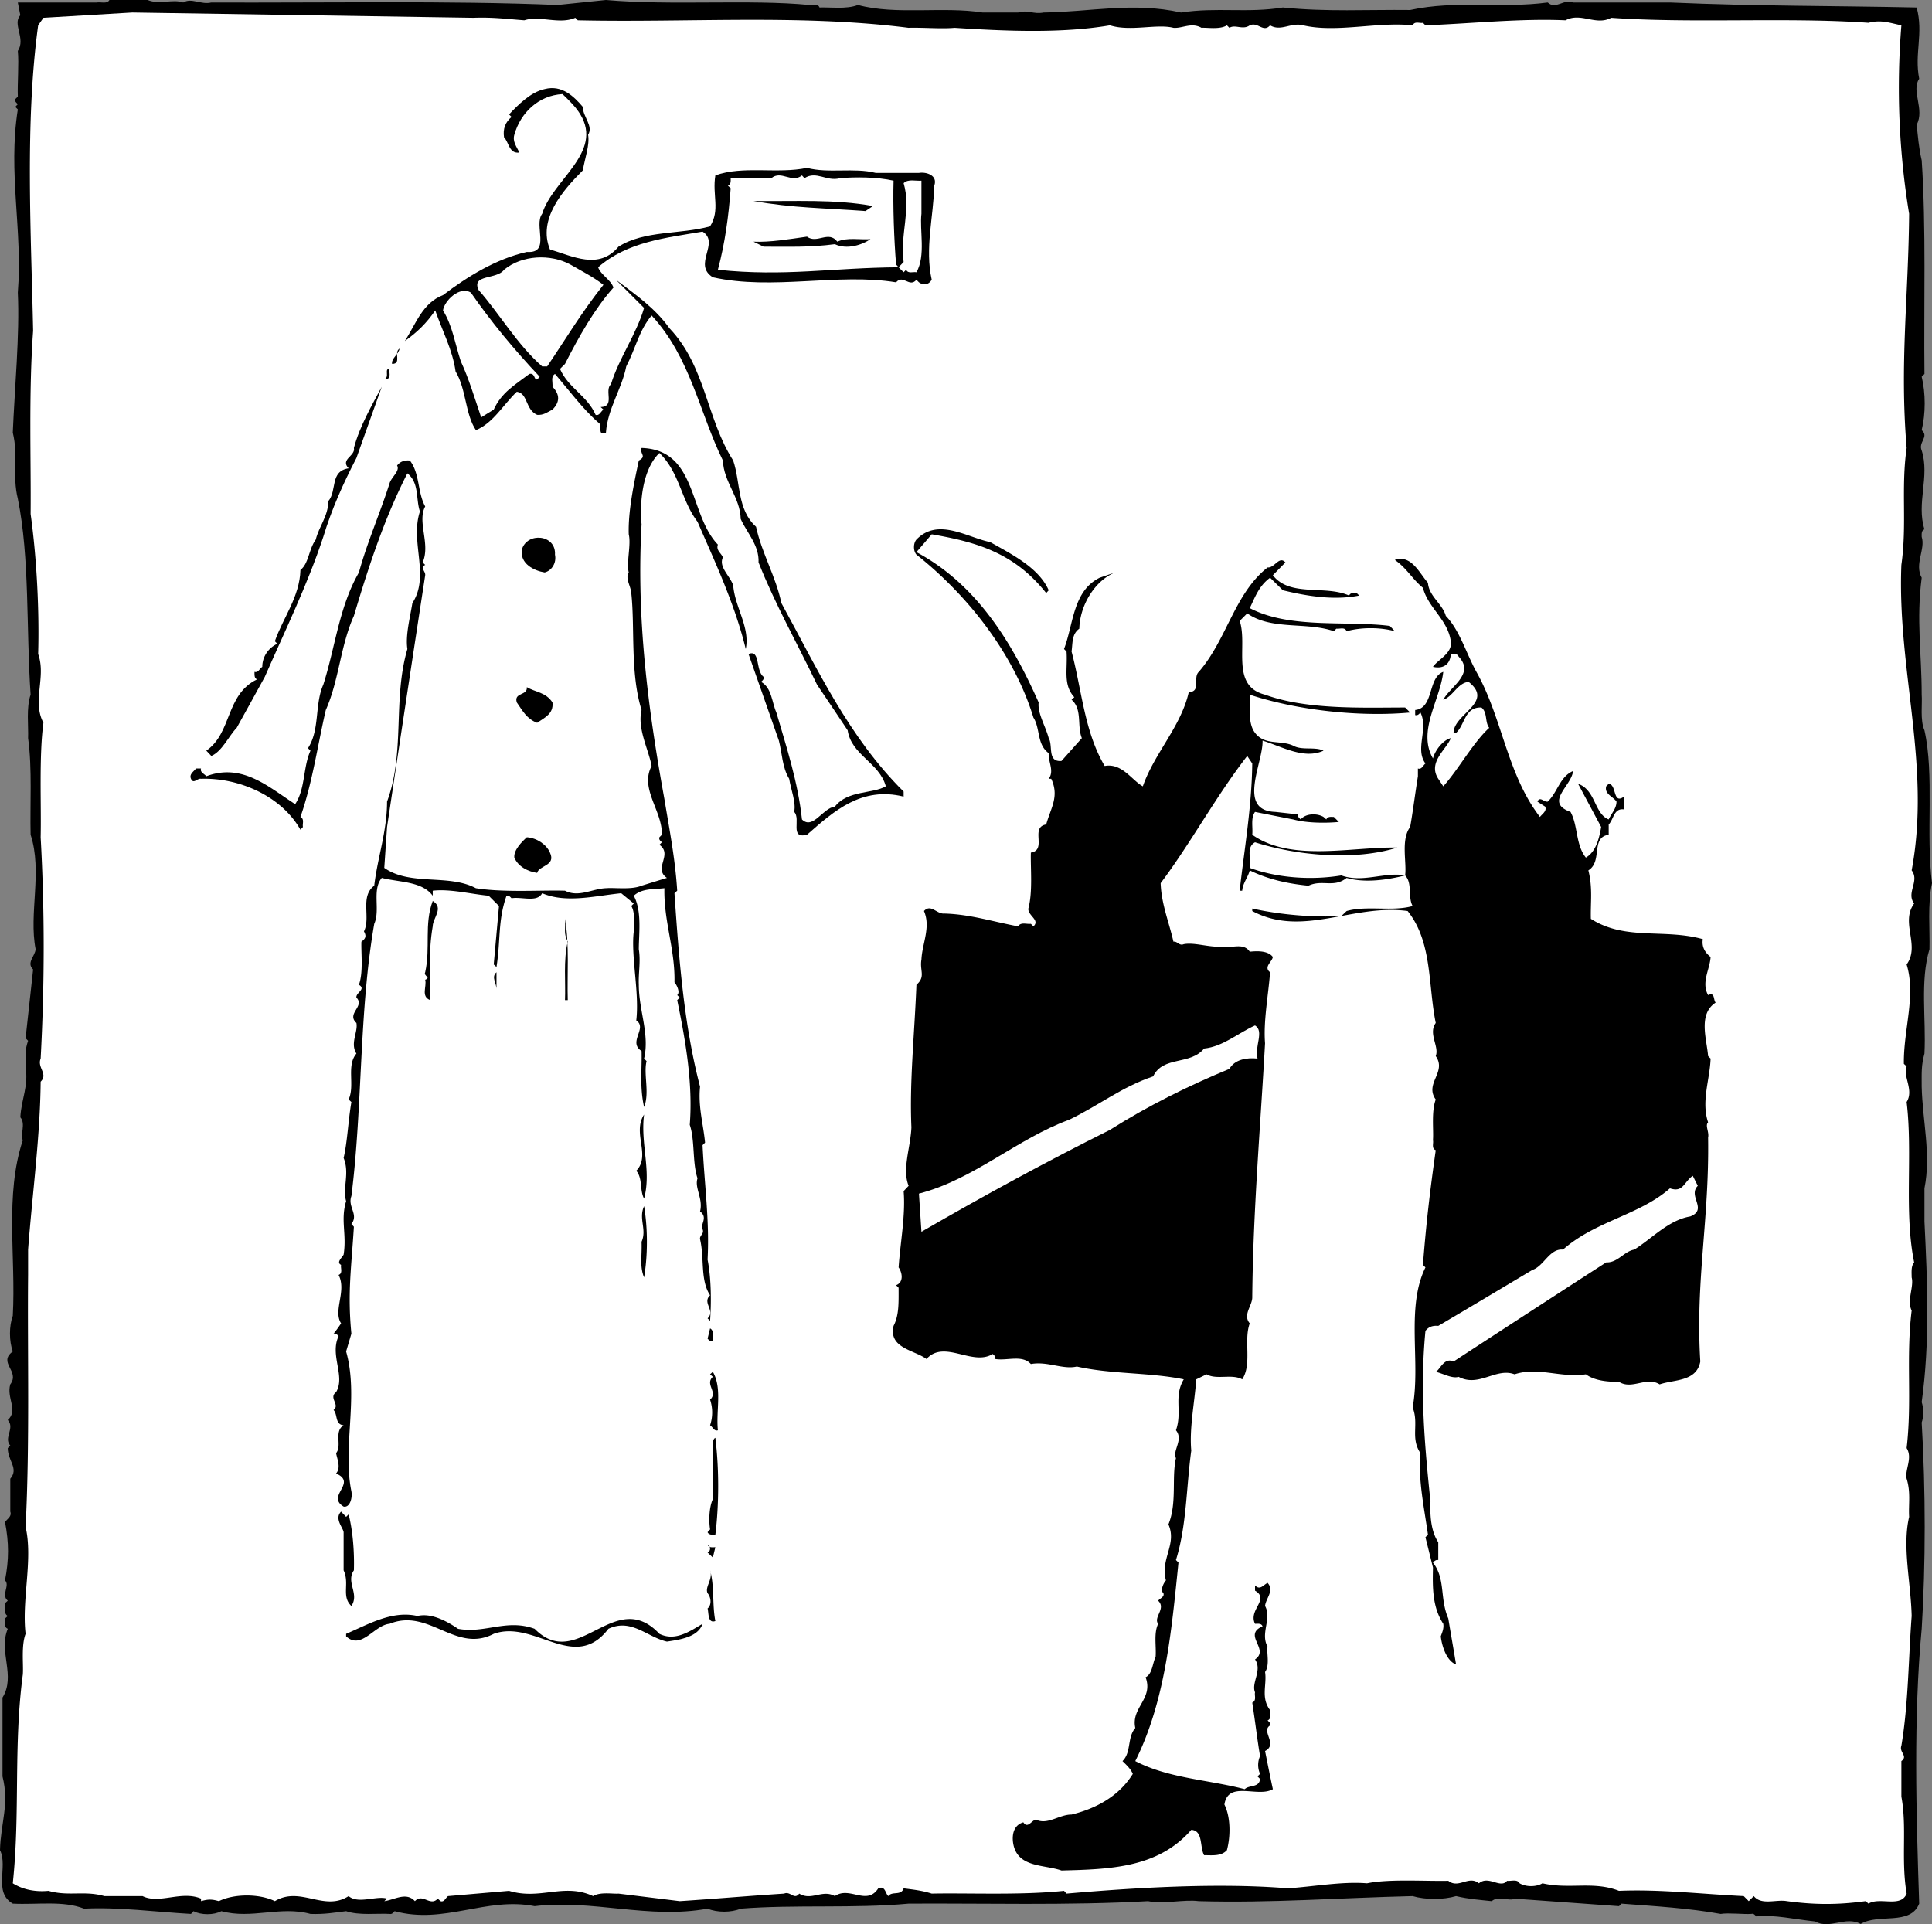 <svg xmlns="http://www.w3.org/2000/svg" width="256.539" height="255.534"><rect width="100%" height="100%" fill="#808080" stroke="none"/><path d="M14.531 0h5.067c1.597.664 3.3-.168 4.73.332 1.102-.668 2.367.332 3.735 0 14.433.066 31.695-.266 45.96.332L80.457 0c8.766.766 19.098-.102 27.031.664.434.102 1.098-.266 1.332.336 1.301-.066 3.567.266 5.102-.336 5.066 1.367 11.23.168 16.562 1h4.7c1.367-.398 1.968.27 3.402 0 6.066-.066 11.898-1.43 18.23 0 4.73-.73 8.797.102 13.532-.664 5.832.598 11.23.266 16.898.332 6.098-1.332 12-.168 18.266-1 1.097 1 2.031-.5 3.363 0h12.867c11.465.5 22.2.434 32.762.668.934 3.465-.332 6.098.336 9.465-1.102 1.601.765 4.066-.336 6.098.168 1.5.27 3.035.668 4.734.601 8.867.266 19.332.367 28.363l-.367.367c.531 2.2.531 4.899 0 7.098 1.031.902-.5 1.602 0 2.7 1.101 3.468-.734 7 .367 10.468-.434.164-.367.664-.367 1 .531 1.633-1 3.629 0 5.43-.734 5.668 0 9.968 0 15.53.101 1.204-.234 3.403.367 4.735 1.332 5.934.164 13.7 1 20.297-.601 2.703-.266 6.235-.336 8.77-1.265 4.23-.43 9.23-.664 13.863-.434 1.598-.367 2.531-.367 4.398.101 4.465 1.266 9.032.367 13.5v4.399c.399 8.2.734 15.965-.367 23.996.266.77.266 1.969 0 2.7.531 8.968.531 18.866 0 27.398-1.102 11.734-.734 24.5-.332 36.496-1.168 2.968-5.402 1.265-7.766 2.699-2.035-1.098-4.066.77-6.066-.332-2.633-.266-5.434-.934-7.801-.668-.168-.164-.332-.434-.668-.332-1 .066-3.031-.168-4.062 0-4.204-.766-8.77-1.031-13.168-1.367l-.332.336c-4.668-.336-9.235-.668-13.868-1-.664.398-2.199-.434-3.03.332-1.536-.168-3.067-.266-4.735-.668-1.7.5-4.067.5-5.766 0-9.863.234-18.762.933-28.394.668-1.934-.266-4.735.433-6.735 0-10.398.597-22.496.265-31.797.332-7.265.668-15.03.101-22.297.668-1.265.53-3.132.53-4.398 0-7.832 1.433-15.3-1.266-22.965-.332-6.433-1.27-12 2.464-18.597.664-.168.199-.336.433-.668.367-1.532-.102-4.067.234-5.766-.367-1.602.199-2.867.433-4.734.367-3.965-1.102-7.832.734-11.832-.367-1 .535-2.7.535-3.7 0l-.332.367c-4.734-.266-9.633-.934-14.199-.7-2.8-1.1-6.266-.5-9.465-.667-2.633-1.532-.601-4.899-1.699-7.098.098-3.7 1.266-6.066.332-9.8V225.44c1.8-2.898-.566-6.101.7-9.132-.598-.266-.266-.934-.368-1.368l.367-.332c-.597-.332-.265-1.101-.367-1.699l.367-.336c-.933-.765.336-2.031-.367-2.699.535-2.766.535-4.965 0-7.766.367-.43.934-.765.703-1.363v-4.367c1.164-1.367-.336-2.367-.336-4.066l.336-.333c-.933-1.035.664-2.3-.336-3.402 1.434-1.265-.199-2.933.336-4.73 1.332-1.77-1.703-2.868.332-4.368-.5-1.367-.5-3.402 0-4.734.434-7.797-1.101-15.996 1.332-23.328-.398-.668.434-2.203-.332-3.035.168-2.633 1.098-4 .7-6.766 0-1.535-.102-2.133.331-3.398l-.332-.336c.332-3.031.668-6.063 1-9.133-.933-.898.266-1.766.332-2.695-.933-4.735.934-10.301-.664-15.2-.101-3.902.23-8.8-.336-12.832.067-1.535-.265-4.066.336-5.77-.601-8.694-.101-18.163-1.699-26.026-.77-3.102.098-5.668-.668-8.766.235-5.766.934-13.031.668-18.598.664-8.3-1.336-15.898 0-24.332l-.336-.332.336-.367c-.168-.168-.433-.336-.336-.668l.336-.332c-.07-1.703.164-4.398 0-6.066 1.098-1.633-.77-3.567.332-4.735L2.367.332h10.465c.598-.098 1.367.234 1.7-.332"/><path fill="#fff" d="M62.86 2.367c2.53-.101 4.5.164 6.765.332 2.031-.668 4.664.598 6.766-.332l.332.332c14.632.332 29.5-.832 43.93 1 1.699-.066 4.402.164 6.1 0 6.665.434 14.196.766 20.63-.332 2.699.863 6.234-.234 8.433.332 1.2.098 2.368-.765 3.73 0 .669-.066 2.434.266 3.368-.332l.336.332c.766-.5 1.766.332 2.7-.332 1.097-.5 1.796 1.031 2.698 0 1.434.863 2.801-.433 4.399 0 4.398 1.031 9.898-.5 14.531 0 .27-.601.934-.234 1.367-.336l.332.336c6.168-.234 12.602-.933 18.598-.668 2.035-1.101 4.035.766 6.066-.332 10.735.766 23.434-.101 34.164.664 1.668-.433 2.766 0 4.368.336a103.43 103.43 0 0 0 1.03 25.028c-.097 11.234-1.265 19.832-.331 31.097-.766 5.399.066 10.133-.7 15.531-.566 13.934 3.965 26.633 1.368 40.563 1.097 1.434-.77 2.969.332 4.402-1.867 2.532.832 5.567-1 8.098 1.265 4.133-.434 8.7-.367 13.2l.367.331c-.531 1.332 1 3.133 0 4.735.832 6.93-.367 14.597 1 21.296-.434.5-.332 1.332-.332 2 .332 1.2-.668 3.067 0 4.399-.77 6.265.066 12-.668 18.265.832 1.333-.266 2.868 0 4.067.566 1.832.234 3.367.332 5.066-.934 3.965.234 8.766.336 13.164-.434 5.766-.434 11.664-1.367 17.23-.332.868.933 1.368 0 2.036v4.73c.765 4.067-.067 8.368.699 12.868-.766 1.933-3.567.398-5.067 1.332l-.367-.332c-3.699.5-6.73.5-10.465 0-1.433-.266-3.367.597-4.398-.668l-.668.668-.668-.668c-5.496-.266-11.262-.934-16.562-.7-3.399-1.332-6.602-.168-10.165-1-.835.5-2.167.5-3.035 0-.332-.601-1.097-.265-1.668-.332-.863 1.098-2.464-.77-3.73.332-1.367-1.101-2.7.766-4.067-.332-3.199.067-7.867-.27-10.796.332-3.301-.265-7.036.434-10.5.668-9.368-.77-20.598-.066-29.399.7l-.332-.368c-5.668.602-12.597.266-17.566.368-1.367-.434-2.531-.536-3.73-.7-.337 1.032-1.536.332-2.036 1.032-.398-.332-.398-1.434-1.332-1.032-1.535 2.368-3.8-.336-5.766 1.032-1.667-.934-3.101.668-4.734-.332-.668.898-1.168-.368-2 0-5.098.332-8.797.668-13.863 1l-8.133-1c-.668.066-2.434-.266-3.367.332-3.899-1.801-7 .566-11.168-.7l-8.098.7c-.332.234-.5.836-1 .668l-.367-.332c-1 1.097-2-.77-3.031.332-1.168-1.266-2.7-.168-4.067 0l.368-.332c-1.368-.434-3.833.765-5.102-.336-3.266 2.101-6.398-1.367-9.797.668-2.035-1-5.398-1-7.433 0-.934-.266-1.434-.266-2.368 0v-.332c-2.597-1.102-5.566.765-7.765-.336h-5.067c-2.699-.766-4.73.066-7.43-.7-1.769.168-3.402-.167-4.734-1 1-9.464.067-18.164 1.332-27.73.102-1.332-.234-3.8.367-5.398-.53-4.567 1-9.868 0-14.2.567-10.964.235-23.129.332-33.46v-3.368c.567-7.433 1.602-15.031 1.668-22.297 1.036-1.035-.5-1.867 0-3.07.536-9.965.536-19.762 0-29.394.102-4.235-.234-10.735.368-15.2-1.536-2.867.398-6.097-.7-9.133.164-5.566-.168-12.597-1-18.597.067-7.266-.27-16.031.332-24.328-.265-12.934-1.101-27.633.668-40.563l.7-1 11.796-.703 45.297.703"/><path d="M77.39 14.2c0 1.331 1.434 2.53.7 3.698.234 1.368-.434 3.133-.7 4.73-2.699 2.7-6 6.5-4.367 10.5 3.036.9 6.5 2.767 9.102-.366 3.465-2.2 8.2-1.598 12.164-2.7 1.367-2.199.266-4.132.7-6.765 3.632-1.332 8.265-.168 12.167-1 2.864.766 6.23-.067 9.13.668h5.734c1-.168 2.535.332 2.035 1.7-.102 4.132-1.27 8.362-.336 12.495-.434.703-1.098.77-1.7.336l-.331-.336c-.934 1.102-1.77-.765-2.7.336-7.703-1.266-16.398 1.098-24.332-.668-2.734-1.7 1-4.566-1.367-6.066-4.898.836-9.965 1.336-13.867 4.734.336 1 1.703 1.664 2.035 2.7-2.434 2.699-4.633 6.566-6.434 10.132l-.664.664c1.098 2.535 3.633 3.567 4.73 6.102.5.164.669-.434 1.036-.7l-.367-.335c1.965-.067.433-2.2 1.367-3.032 1.098-3.535 3.363-6.597 4.398-10.132L81.79 37.16c2.7 2.035 5.234 3.8 7.102 6.434 4.832 5.066 4.898 12 8.464 17.566 1 2.965.5 6.5 3.036 8.797.765 3.535 2.632 6.602 3.363 10.133 4.734 8.633 8.898 17.765 16.234 25.031v.668c-5.566-1.367-9.203 1.867-12.832 5.066-2.367.598-.77-2.101-1.703-3.035.27-1.265-.433-2.965-.664-4.398-.934-1.531-.934-3.399-1.367-5.067-1.332-3.8-2.7-7.699-4.031-11.5 1.597-.664.898 2.2 2 3.036.097.332-.168.5-.336.664 1.433.77 1.433 2.734 2.035 4.066 1.363 4.668 2.863 9.234 3.398 14.2 1.434 1.433 2.766-1.532 4.367-1.7 1.7-2.2 5-1.668 6.766-2.7-.836-3.132-4.566-4.132-5.066-7.433-1.367-2.031-2.7-4.066-4.067-6.066-2.601-5.434-5.566-10.664-7.765-16.23.097-2.301-1.535-3.899-2.368-5.766-.066-2.867-2.265-4.899-2.367-7.766-3.133-6.402-4.297-13.668-9.465-19.265-1.699 2.035-2.101 4.332-3.367 6.765-.597 3.035-2.465 5.567-2.699 8.8-1.266.5-.332-1.034-1.035-1.366-2.031-1.766-4.031-4.469-5.73-6.434-.602.367-.266 1.098-.333 1.7 1 1.035 1 2.035 0 3.035-.703.363-1.203.765-2.035.699-1.597-.7-1.199-2.867-2.699-3.067-1.8 1.7-3.133 4.164-5.434 5.098-1.433-2.133-1.265-5.43-2.699-7.797-.398-2.867-1.765-5.398-2.699-8.101-1.168 1.703-2.367 2.867-4.035 4.066 1.5-2.363 2.367-5.066 5.066-6.098 3.203-2.433 7-4.8 11.133-5.734 3.234.234.867-3.566 2.035-5.066 1.367-4.497 8.133-8.13 5.067-13.196-.602-1-1.5-1.867-2.368-2.703-3.132.168-5.566 2.434-6.398 5.402-.27.934.332 1.598.664 2.368-1.367.164-1.367-1.336-2.031-2.036-.168-1.101.164-2 1-2.699l-.336-.332c1.203-1.27 2.867-2.969 4.734-3.367 2.301-.602 3.899 1 5.067 2.367"/><path fill="#fff" d="m106.488 23.297.332.367c1.602-1.035 2.934.5 4.735 0 2-.168 4.898-.168 7.097.332-.097 3.367.067 7.934.336 11.133l.332.367.668-.7c-.5-3.698 1.032-7 0-10.468.598-.598 1.598-.266 2.364-.332v4.399c-.266 2.167.601 5.566-.664 7.765-.434-.098-1.102.235-1.368-.332l-.332.332-.668-.664c-8.867.066-15.132 1.266-23.996.332.93-3.465 1.43-7.098 1.7-10.832l-.368-.332c.434-.168.367-.668.367-1h5.399c1.332-1.102 2.7.734 4.066-.367"/><path d="m115.918 27.363-.996.668c-5.402-.402-9.734-.402-14.867-1.336 5.668.067 10.73-.265 15.863.668m-4.73 4.735c1.265-.602 2.964-.235 4.398-.336-1.098.765-3.133 1.433-4.73.668-3.301.433-5.903.332-9.465.332l-1.336-.664c2.199.097 4.734-.336 7.101-.668 1.332 1 2.864-.868 4.031.668"/><path fill="#fff" d="M80.125 37.828c-2.969 3.734-5 7.2-7.469 10.832h-.664c-3.3-2.867-5.668-7-8.433-10.133-1.032-2.132 2.433-1.367 3.367-2.699 2.367-1.965 6.164-2.133 8.797-.7 1.5.868 3.035 1.634 4.402 2.7m-17.598 1.035c2.7 3.899 5.766 7.598 9.13 11.164-.833 1.098-.43-.601-1.364-.367-1.934 1.465-3.703 2.465-4.734 4.735l-1.668 1.03c-.864-2.53-1.598-5.066-2.7-7.433-.765-2.297-1.097-4.73-2.367-6.765.168-1.266 2.203-3.297 3.703-2.364"/><path d="M52.059 48.328c-.098-.766.836-1.2 1-2.035-.832.5.336 2.035-1 2.035m-.332.664c-.102.434.234 1.102-.332 1.367h-.368c.766-.265-.066-1.43.7-1.367m-1.032 2.368c-1.101 3.132-2.265 6.331-3.367 9.464-1.766 3.403-3.3 6.836-4.398 10.469-2.102 6.363-5.067 12.43-7.77 18.598-1.265 2.296-2.465 4.5-3.73 6.765-1 1-1.934 3.133-3.367 3.735l-.668-.704c3.433-2.367 2.535-7.433 6.734-9.464-.399-.168-.332-.668-.332-1 .5.168.664-.434 1.031-.668 0-1.364.832-2.532 2-3.067l-.332-.332c1.098-3.133 3.297-5.898 3.399-9.465 1.101-.832 1.101-2.765 2.035-4.035.398-1.699 1.664-3.133 1.664-5.097 1.199-1.434.168-3.965 2.699-4.368-1.164-1.199.934-1.632.7-2.699.769-2.898 2.437-5.765 3.702-8.133"/><path d="M95.324 72.324c-.27.766.43 1.102.664 1.7-.597 1.265.934 2.433 1.367 3.699.235 2.968 2.266 5.566 1.668 8.468-1.433-5.933-4.132-11.668-6.402-16.898-2.2-2.902-2.363-6.535-5.062-9.133-2.301 2.2-2.637 6.766-2.368 9.465-.703 12.398.832 24.398 3.032 36.496.668 4.067 1.433 7.934 1.699 12.164l-.363.336c.597 8.797 1.265 17.563 3.398 25.695-.27 2.7.434 4.965.664 7.434l-.332.332c.266 5.5.934 9.965.668 15.2.5 2.566.5 5.765.332 8.132l-.332-.332c1.098-1.035-.77-2.035.332-3.066-1.332-2-.734-4.903-1.332-7.434-.102-.5.598-.734.332-1.332-.332-.703.766-1.535-.332-2.367.434-1.7-.766-3.133-.336-4.399-.7-2.035-.332-5.066-1.031-7.101.433-5.5-.567-11.23-1.668-16.563l.336-.336-.336-.332c.402-.332 0-1.27-.363-1.699.097-4.398-1.438-8.101-1.336-12.5-1.434.168-2.965 0-4.067 1 1.102 2.031.668 5.067.668 7.102.266 1.695-.066 3.129 0 4.73 0 3.399 1.465 6.598.7 9.797l.331.336c-.433 1.7.434 4.234-.332 6.098-.601-2.7-.265-5-.332-7.434-1.867-1.2.832-3.031-.703-4.062.434-3.7-.73-8.536-.332-11.832-.066-.668.266-2.434-.332-3.368l.332-.332-1.668-1.367c-3.398.332-7.297 1.367-10.496 0-.668 1.266-2.699.434-4.066.664-.168-.164-.336-.398-.668-.332-1.168 3.3-.766 5.934-1.332 9.465l-.367-.332.699-7.766-1.367-1.367c-2.434-.234-5.133-.933-7.43-.668v.668c-1.434-1.933-4.402-1.765-6.766-2.367-1.336 1.602-.168 4.234-1 6.102-2.035 11.664-1.535 24.328-3.035 36.16-.531 1.433 1 2.433 0 3.699l.332.367c-.332 5.465-.863 8.766-.332 14.2l-.7 2.366c1.7 6-.5 12.73.7 18.563.168.867-.2 2.203-1.031 2.035-2.367-1.433 1.863-3.133-1-4.398.664-.77.164-1.836 0-2.7.832-1-.336-2.867 1-3.703-1.168-.097-.77-1.43-1.336-2.03.902-.7-.7-1.602.336-2.368 1.266-2.133-.867-4.899.332-7.434-.168-.164-.332-.43-.668-.332.234-.265.668-.867 1-1.367-1.098-1.7.77-4.297-.332-6.43.601-.234.234-.937.332-1.336-.664-.332.102-.933.336-1.367.433-2.699-.434-4.566.332-7.097-.5-1.766.5-3.7-.332-5.735.5-2.133.598-4.898 1.031-7.43l-.367-.335c.867-1.864-.332-4.5 1.035-6.098-.867-1.367.234-2.867 0-4.066-1.367-1.266 1.164-2.2 0-3.368-.101-.664 1.332-1.101.332-1.699.602-1.668.27-4.23.332-5.73.602-.438.668-.77.336-1.367.934-1.836-.566-4.633 1.367-6.067.43-3.734 1.7-7.2 1.7-11.168 2.433-6.598.73-13.531 2.699-20.262-.266-1.8.332-4.066.664-6.101 2.367-3.633-.332-8.098 1-12.164-.563-1.7-.063-3.801-1.664-5.067-3.067 6-5.164 12.43-7.102 18.93-1.797 3.969-1.965 8.535-3.73 12.5-1.102 4.734-1.766 9.633-3.367 14.2.566.265.234.933.332 1.331l-.332.368c-2.532-4.5-8.2-6.934-13.2-6.766-.5-.102-1 .766-1.332 0-.265-.602.332-.934.668-1.367h.664c-.164.5.434.699.7 1.03 4.8-1.796 8.265 1.435 11.8 3.704 1.367-2.035 1.032-4.898 2.032-7.101l-.332-.333c1.601-2.433.867-5.832 2.035-8.433 1.597-5 2.097-10.332 4.73-14.899 1.102-4.03 2.8-7.832 4.067-11.832.234-.832 1.433-1.664 1-2.367.433-.566 1.03-.73 1.699-.664 1.332 1.7 1 4.23 2.035 6.098-1.102 2.035.73 4.969-.336 7.433l.336.332c-.766.336.066.836 0 1.368a9865.309 9865.309 0 0 0-5.066 33.43l-.368 5.433c3.465 2.434 8.532.766 12.164 2.7 3.735.6 8.735.234 11.832.331 1.801.934 3.633-.265 5.434-.332 1.168-.101 3.367.235 4.734-.332 1.098-.336 2.266-.703 3.368-1.035-1.868-1.266.832-3.098-1-4.398l.332-.333c-.168-.167-.434-.335-.332-.667l.332-.333c.066-3.199-2.97-6.101-1.368-9.132-.398-2.2-1.933-4.97-1.332-7.434-1.535-4.898-.867-11-1.367-15.531-.066-.934-.836-1.969-.336-2.735-.332-1.332.336-3.699 0-5.066-.097-3.031.668-6.664 1.336-9.797 1.098-.601.098-.836.367-1.668 7.43.235 6.23 8.766 10.133 12.832m43.926 6.066-.332.368c-4.234-5.332-9.2-6.766-15.2-7.801l-2.03 2.367c8.097 4.332 12.765 12.164 16.23 19.965-.168 1.434.898 3.102 1.332 4.734.602 1-.23 3.2 1.7 3.032l2.702-3.032c-.668-1.632.098-3.836-1.367-5.101l.367-.332c-1.535-1.668-.867-3.7-1.035-6.067l-.332-.332c1.266-3.3 1.164-7.699 4.73-9.468l2.036-.7c-2.7 1.102-4.668 4.399-4.735 7.465-1.03.735-.867 1.934-1.03 3.035 1.366 5.133 1.698 10.633 4.398 15.2 2.3-.434 3.632 1.933 5.066 2.699 1.531-4.399 5.066-7.934 6.098-12.5 1.699-.067.5-1.934 1.336-2.7 3.73-4.3 4.73-10.398 9.132-13.863.93.098 1.532-1.601 2.364-.668l-1.664 1.7c2.265 2.933 6.898 1.265 10.132 2.699.164-.434.664-.332 1-.332l.332.332c-3.367.668-7 .066-10.132-.7l-1.7-1.667c-1.5 1.101-2 2.601-2.699 4.035 5.332 2.8 12.863 1.633 18.598 2.367l.664.7c-1.93-.536-4.465-.536-6.399 0-.265-.602-.933-.266-1.367-.337l-.332.336c-3.633-1.265-8.297-.101-11.5-2.367l-1 1c1.102 3.3-1.265 8.633 3.367 9.797 5.567 2.035 13.036 1.703 18.598 1.703l.668.664c-6.5.602-14.797-.23-21.297-2.367.098 1.367-.336 3.734.7 5.066 1.265 1.703 3.433.934 5.066 1.703 1.164.664 2.867.098 4.031.664-2.598 1.204-5.566-.566-8.098-1.332.098 2.934-3.464 9.301 1.7 9.465l3.03.336c-.097.332.169.5.337.664.664-.832 2.2-.832 3.031-.332l.367.332c.168-.433.668-.332 1-.332l.668.668c-1.699.164-4.234.164-6.066-.336-1.7-.332-3.399-.664-5.067-1-.601.836-.265 2.035-.367 3.035 5.168 3.633 13.031 1.598 19.266 1.7-5.567 1.765-13.266 1.097-18.899-.7-1.265.7-.433 2.297-.699 3.399 3.633 1.332 8.133 1.664 12.164 1 2.801 1.031 5.832-.5 8.465 0 .234-1.7-.598-4.734.668-6.434.332-1.832.668-4.465 1.031-6.734v-1.031c.5.168.668-.399 1-.664-1.43-1.938.434-4.57-.664-6.77-.168.168-.336.434-.699.336v-.668c2.531-.266 1.633-4.3 3.73-5.066-.433 3.8-3.464 7.867-1.367 11.5.27-1.102 1.368-2.47 2.368-2.7-.567 1.5-3.098 3.2-1.665 5.399l.665 1c2.035-2.266 3.968-5.832 6.101-7.766-.601-.765-.203-2.035-1.035-2.699-2.266-.102-2.2 2.367-3.367 3.363h-.332c0-2.53 5.465-4.03 2-6.765-1.434.101-2.102 1.968-3.367 2.367.933-1.766 4.234-3.434 2.035-5.73-.168-.438-.668-.337-1.035-.337-.067 1.266-.899 2.036-2.368 1.7.602-.934 2.633-1.801 2.368-3.399-.399-2.867-3.032-4.465-3.7-7.097-1.433-1.168-2.132-2.602-3.734-3.7 2.203-.77 3.3 1.832 4.402 3.032.098 1.765 1.934 2.8 2.367 4.398 1.864 1.934 2.7 4.965 4.063 7.434 3.469 6.168 4.035 13.53 8.434 19.265.336-.433.933-.765.703-1.367l-1.035-.668c.332-.765.867.102 1.367 0 1.332-1.265 1.597-3.297 3.363-4.062-.164 1.964-3.863 4.164-.332 5.43 1 1.831.668 4.367 2.035 6.066 1.332-.766 1.766-2.532 2.031-4.067l-3.066-5.734c2.367.836 2.133 3.969 4.066 4.734.332-.765 1.036-1.433 1.036-2.367-.434-.664-1.637-1-1.368-2.031l.332-.336c1.102.102.5 2.8 2.036 1.703v1.7c-1.368-.2-1.368 1.331-2.036 2v1.366c-2.433.333-.765 3.532-2.699 4.73.598 2.368.266 4.302.332 6.435 4.567 2.933 9.735 1.265 14.867 2.699-.168 1 .266 1.765 1.032 2.367-.098 1.664-1.266 3.367-.332 5.066.933-.433.668.598 1 1-2.368 1.532-1.168 4.899-1 7.098l.332.332c-.098 2.8-1.266 5.668-.332 8.469-.434.433.168 1.265 0 2.031.168 10.965-1.7 19-1.036 29.73-.5 2.7-3.464 2.368-5.398 3.036-1.766-1.102-3.633.765-5.398-.336-1.2 0-3.133-.067-4.399-1-3.402.5-6.336-1.032-9.469 0-2.464-.934-4.73 1.77-7.43.336-.866.265-2.034-.434-3.034-.668.566-.266 1.101-1.965 2.367-1.368 6.734-4.398 13.5-8.796 20.265-13.164 1.532.067 2.368-1.468 3.73-1.699 2.434-1.535 4.536-3.902 7.434-4.402 2.368-.934-.367-2.7 1-4.067l-.668-1.332c-1.199.836-1.265 2.266-3.03 1.668-4.067 3.567-9.9 4.332-14.2 8.133-1.8-.168-2.531 2.2-4.066 2.7-4.133 2.464-8.364 5-12.497 7.43-.703-.063-1.27.1-1.703.667-.765 7.965-.097 15.3.668 22.664-.066 1.602 0 3.867 1.035 5.402v2.364c-.335-.067-.535.168-.703.332 1.703 2.203.868 4.734 2.036 7.433.332 2.036.699 4.067 1.03 6.102-1.198-.434-1.863-2.3-2.03-3.734.167-.5.433-1 .332-1.664-1.434-2.204-1.434-4.735-1.368-7.47-.332-1.331-.664-2.698-1-4.03l.336-.333c-.5-3.566-1.336-7.367-1-10.832-1.367-2.035-.168-3.867-1.035-6.066 1.102-6-.933-13.266 1.7-18.598l-.333-.336c.434-5.597.934-9.796 1.7-15.23-.598-.234-.266-.898-.368-1.332.102-1.367-.23-3.8.368-5.402-1.532-2.133 1.5-3.633 0-5.766.5-1.266-1.032-2.965 0-4.398-1.032-5.067-.434-10.735-3.73-14.868-7.267-.996-13.935 3.57-20.634 0v-.332c3.735.832 8.133 1.2 11.832 1l.7-.668c2.703-.765 6.066.102 8.765-.664-.664-1.199 0-3.035-1-4.066-2.367.598-5.332 1.031-7.765.332-1.7 1.367-3.231.168-5.067 1.035-2.797-.27-5.43-.867-7.797-2.035-.234.934-.933 1.7-1 2.7h-.336c.57-5.231 1.602-11.063 1.668-16.895l-.668-1c-4.23 5.464-7.531 11.629-11.496 16.894.098 2.77 1.098 5.133 1.7 7.77.5-.102.765.597 1.367.332 1.433-.27 3.265.433 5.066.332 1.266.265 2.863-.602 3.7.668.698-.067 2.366-.235 3.066.699-.102.664-1.27 1.332-.368 2.031-.234 3.102-.902 6.5-.668 9.434-.597 10.832-1.597 22.332-1.699 33.828-.066 1.101-1.265 2.27-.332 3.367-.836 2.27.332 5.402-1 7.434-1.367-.766-3.402.101-4.734-.668l-1.367.668c-.23 3.133-.934 6.5-.664 9.465-.668 4.832-.602 9.964-2.036 14.53l.336.333c-.937 9.234-1.77 18.433-5.734 26.367 4.398 2.297 9.7 2.465 14.531 3.73.602-.597 1.934-.164 2.035-1.363l-.336-.336.336-.332a2.906 2.906 0 0 1 0-2.367c-.336-1.934-.668-4.73-1.035-7.098.602-.27.266-.933.367-1.367-.535-1.265 1-2.933 0-4.367 2-1.367-1.699-3.23 1-4.398-.168-.434-.668-.332-1-.332-.933-1.868 2-3.235 0-4.403v-.699c.668.7 1.098-.066 1.668-.332.93 1.031-.234 2.031-.336 3.066.934 1.664-.664 3.633.336 5.399-.168.765.332 2.433-.336 3.367.266 1.7-.597 3.398.668 5.066-.066.434.266 1.098-.332 1.368.164.164.43.332.332.664-1.265.765 1.098 2.468-.668 3.398.336 1.668.668 3.367 1.036 5.066-1.97 1.168-5.934-1.199-6.434 2.036.832 1.668.832 4.199.332 6.066-.766.832-1.934.664-3.031.664-.602-1.098-.102-3.266-1.7-3.367-4.402 5.07-10.8 5.234-17.234 5.402-2.363-.832-5.93-.332-6.43-3.699-.167-1.203.165-2.367 1.364-2.7.566.9 1.101-.269 1.668-.366 1.535.765 3.066-.668 4.734-.668 3.133-.766 6.266-2.368 8.133-5.399-.27-.668-.867-1.199-1.367-1.699 1.199-1.168.597-3.133 1.699-4.398-.602-2.704 2.434-3.868 1.367-6.735.899-.433.899-1.8 1.332-2.734.098-1.434-.265-3.098.332-4.363-.664-.868 1.102-2.036 0-3.07.266-.333.867-.497.703-.997-.437-.336-.035-1.27.332-1.703-.77-2.867 1.5-4.797.332-7.43 1.168-2.867.399-6.168 1-8.8-.5-1 1.036-2.434 0-3.7.868-2.465-.332-4.465 1.036-6.765-4.567-.934-9.633-.668-14.2-1.7-1.867.434-3.898-.734-6.101-.332-1.164-1.27-3.133-.402-4.73-.668.097-.332-.169-.5-.333-.667-2.703 1.667-6.433-1.965-8.8.667-1.602-1.199-5.067-1.433-4.368-4.402.735-1.43.668-3.031.668-5.062l-.332-.336c1.098-.434.766-1.766.332-2.364.235-3.402.934-6.933.668-10.132l.664-.704c-.898-2.199.266-5.128.368-7.765-.266-6.063.398-12.164.668-18.93 1.265-1.101.398-1.867.664-3.367.101-2.133 1.265-4.3.336-6.434.93-.996 1.699.434 2.699.336 3.465.098 6.531 1.098 9.797 1.7.367-.602 1.101-.266 1.699-.333l.336.333c.933-.833-.77-1.434-.668-2.368.601-2.265.265-5.398.332-7.43 2.203-.335-.164-3.367 2.035-3.734.602-2.199 1.766-3.699.668-6.066h-.336c.77-1.031-.066-2.2 0-3.399-1.598-1.168-1.098-3.27-2.031-4.734-2.434-8-8.266-15.867-15.531-21.633-.434-.5-.434-1.5 0-2 2.867-2.965 6.765-.265 9.796.336 2.801 1.598 6.434 3.367 7.766 6.399"/><path d="M73.691 73.656c.235 1.102-.433 2.133-1.367 2.367-1.433-.234-3.3-1.164-3.031-3.03.664-2.368 4.566-2.036 4.398.663M73.36 93.29c.163 1.5-1.036 2-2.036 2.698-1.367-.5-1.933-1.597-2.699-2.699-.434-1.367 1.434-.867 1.332-2.035 1.102.668 2.535.668 3.402 2.035m-.336 19.934c.836 1.765-1.464 1.695-1.699 2.695-1.199-.164-2.531-.832-3.031-2.031-.102-1 1-2.102 1.664-2.7 1.367.098 2.633 1 3.066 2.036M57.46 123.02c-.6 3.464-.269 6.097-.335 9.8-1.266-.5-.434-1.77-.664-2.703.832-.332-.27-.5 0-1 .73-3.297-.168-6.363 1-9.465 1.531.903 0 2.266 0 3.368m17.929 9.8h-.367c.102-2.203-.234-5.402.368-7.765-.602-1.203-.266-1.602-.368-3.035.602 3.367.266 7.597.368 10.8m-9.465-1.336c.066-.867-.766-1.699 0-2.367v2.367"/><path fill="#fff" d="M166.98 140.582c-1.53-.164-3.066.168-3.73 1.367-5.5 2.266-10.8 4.903-15.867 8.102-8.465 4.23-16.563 8.633-25.031 13.531l-.332-5.066c7.265-1.868 13-7.266 19.93-9.801 4.066-1.965 6.933-4.332 11.167-5.766 1.332-2.765 4.899-1.433 6.766-3.699 2.531-.266 4.465-2.031 6.765-3.066 1.266.765-.101 2.8.332 4.398"/><path d="M85.523 159.184c-.601-1.102-.168-2.7-1.035-3.7 1.969-2.035-.566-5 1.035-7.468-.5 3.902 1 7.468 0 11.168m0 10.464c-.601-1.5-.265-2.699-.332-4.734.73-1.664-.433-3.031.332-4.73.5 2.964.5 6.53 0 9.464m9.133 8.465c-.367.067-.535-.168-.699-.332l.332-1.367c.602.332.266 1.102.367 1.7m.668 11.831c-.5.168-.668-.433-1.035-.668a5.38 5.38 0 0 0 0-3.398c1.102-1-.734-2.031.367-3.031l-.367-.336.367-.332c1.266 2.199.399 5.133.668 7.765m-.336 1c.5 4.067.5 8.801 0 12.868-.332 0-.867.066-1.031-.336l.332-.368c-.168-1-.168-2.863.367-4.03v-5.766c.067-.333-.265-2.102.332-2.368M46.293 201.11c.602 2.367.77 5.234.7 7.433-1.098 1.602.769 3.102-.333 4.734-1.367-1.27-.2-2.968-1.031-4.734v-5.066c-.066-.598-1.27-1.797-.336-2.73l.668.698.332-.336m48.695 4.368-.332 1.367-.699-.668c.434-.164.434-.863 0-1.031.164.433.7.332 1.031.332m0 9.8c-1.031.368-.867-1.101-1.031-1.668.598-.5.434-1.53 0-2.03-.402-.837.766-1.868.332-3.036.602 2.102.266 4.566.7 6.734m-39.563-.667c1.765-.434 3.8.6 5.398 1.699 3.567.668 6.434-1.368 10.168 0 5.73 5.832 10.633-5.664 16.567.668 2.097 1.03 4.03-.332 5.73-1.332-.601 1.765-2.965 2.097-4.73 2.363-2.637-.598-4.735-3.133-7.77-1.7-4.5 5.899-9.797-1.265-15.23.669-5.067 2.632-8.598-3.47-13.832-1.332-2.032.164-3.735 3.53-5.766 1.664v-.332c2.969-1.266 6.098-3.133 9.465-2.368"/></svg>

